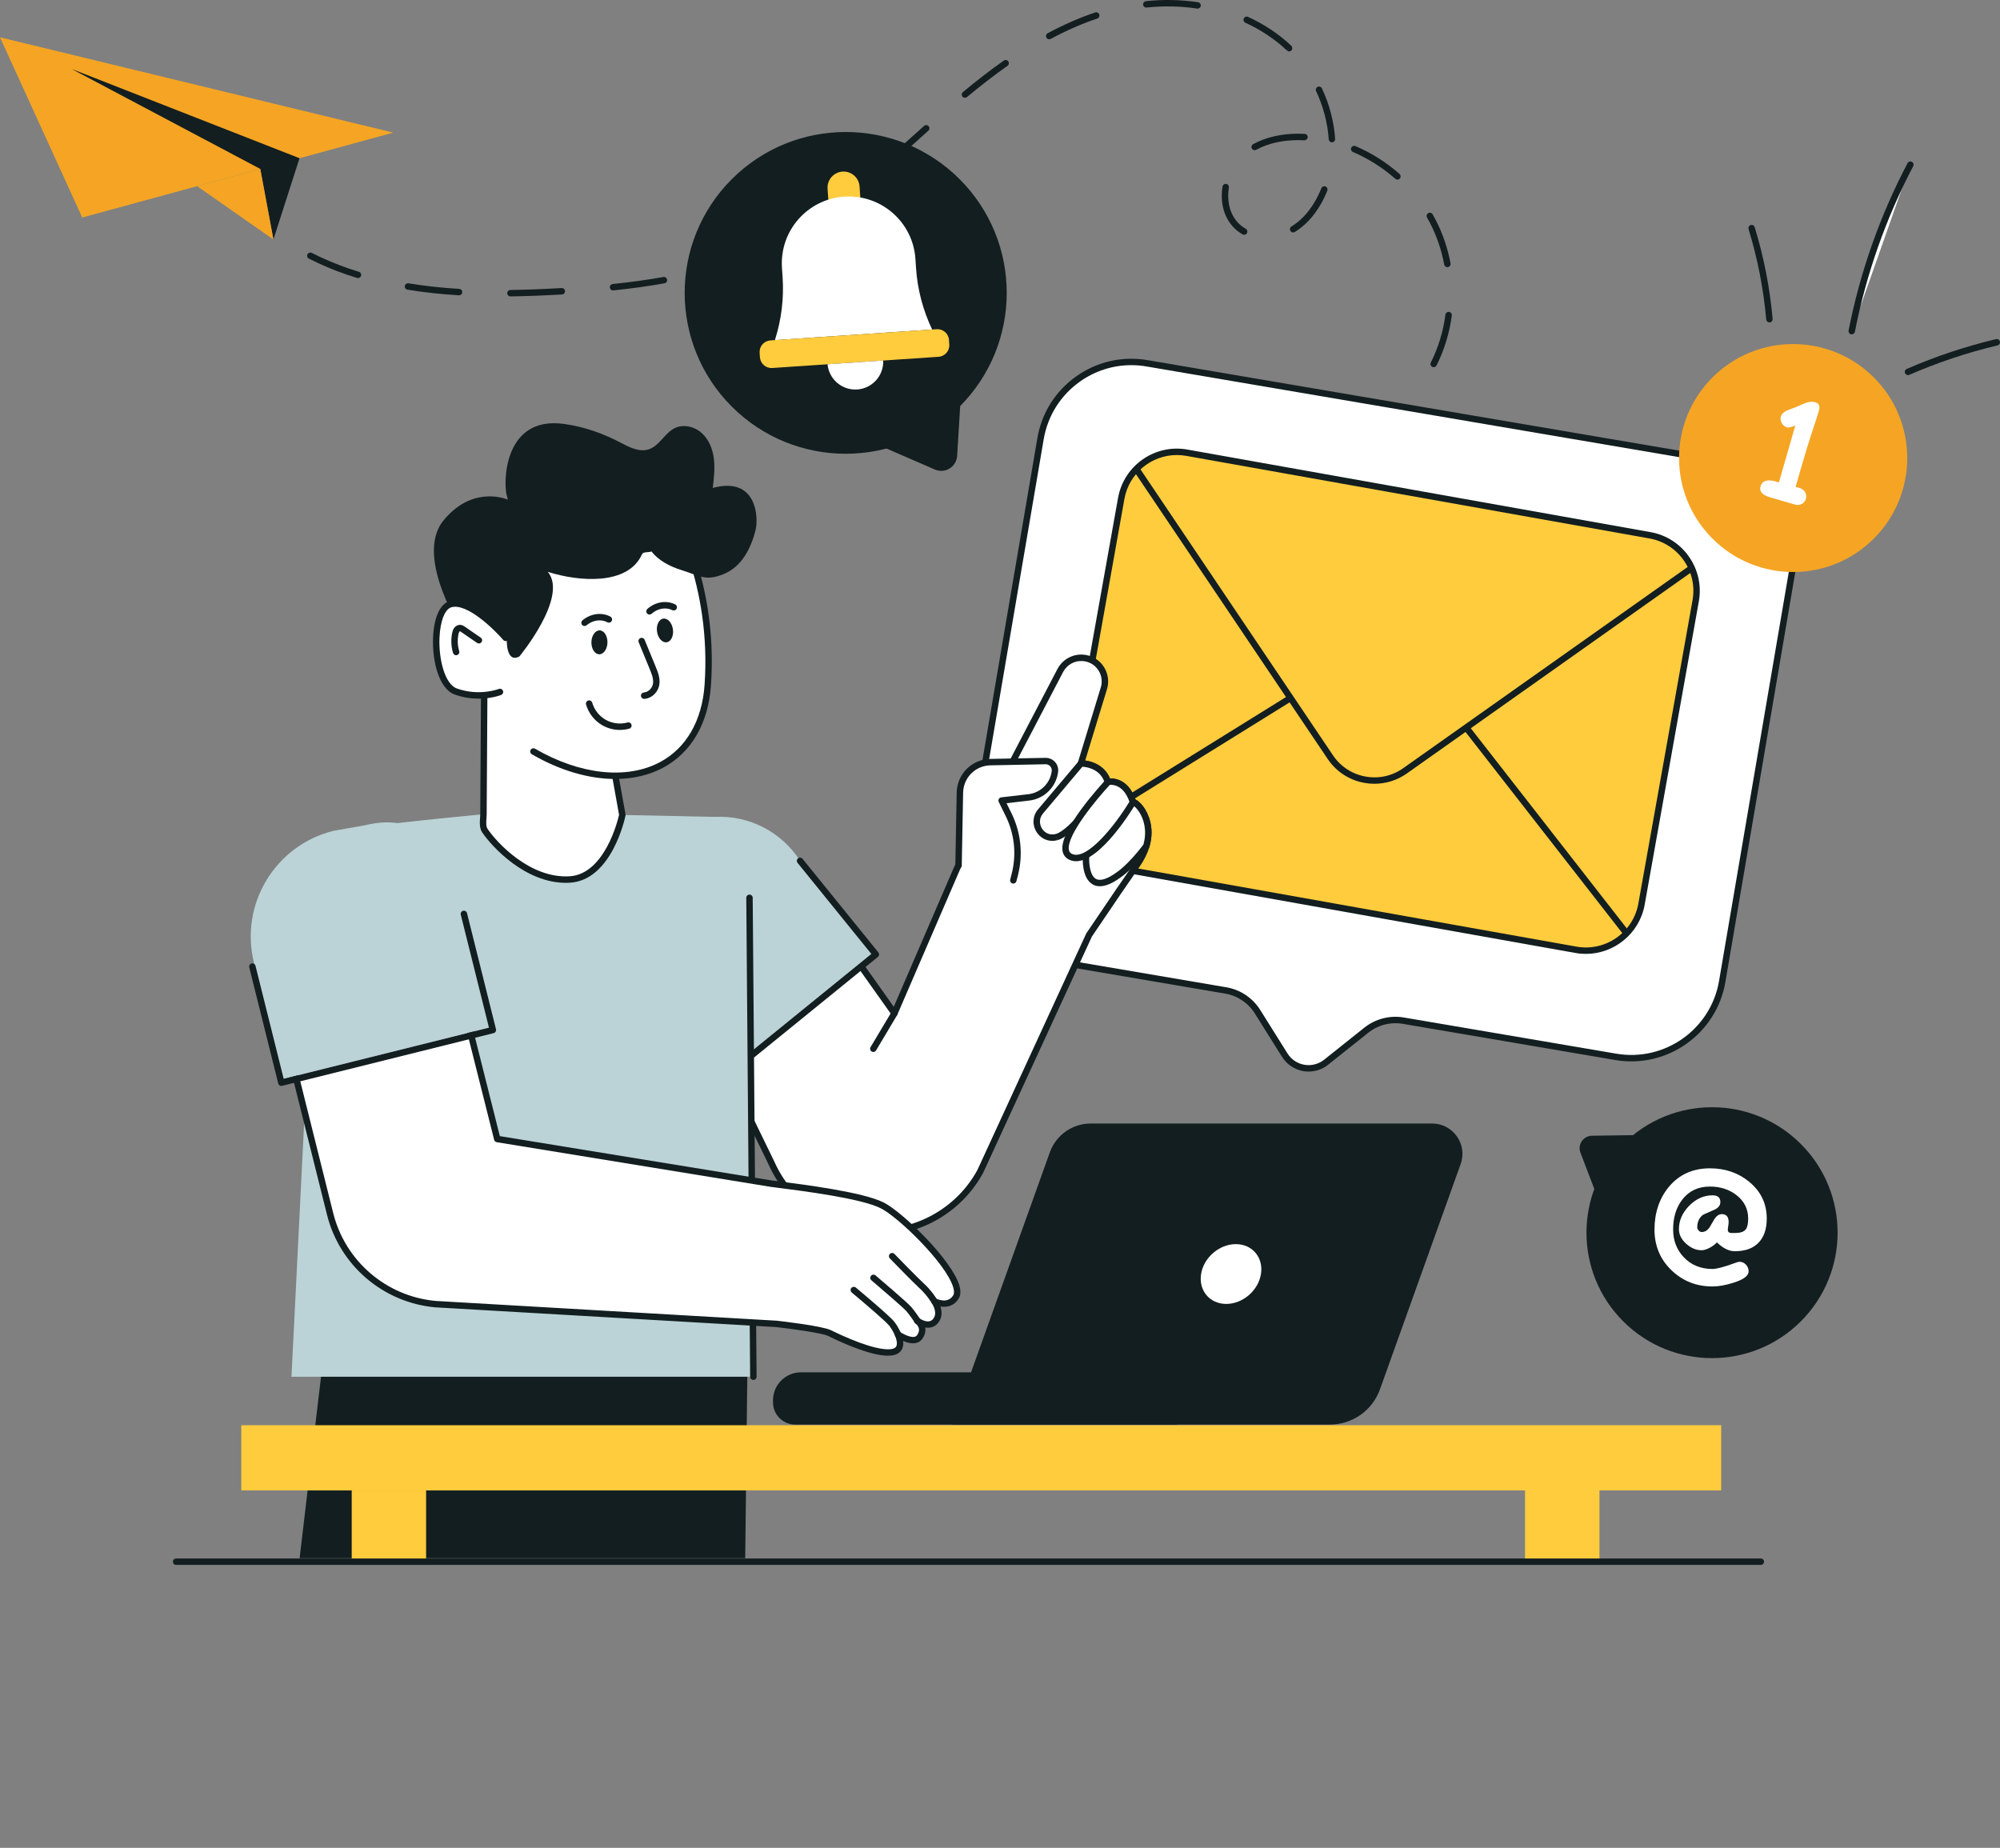 <svg width="539" height="498" viewBox="0 0 539 498" fill="none" xmlns="http://www.w3.org/2000/svg">
<rect x="0" y="0" width="539" height="498" fill="#808080" stroke="none"/>
<g clip-path="url(#clip0_88_4003)">
<path d="M386.375 98.957C386.247 98.957 386.113 98.926 385.988 98.866C385.56 98.65 385.388 98.132 385.604 97.704C387.612 93.709 388.939 89.371 389.549 84.803C389.609 84.329 390.044 83.999 390.522 84.06C390.997 84.124 391.327 84.558 391.263 85.032C390.627 89.788 389.242 94.312 387.15 98.479C386.999 98.781 386.692 98.957 386.375 98.957ZM137.563 79.879C137.088 79.879 136.704 79.499 136.697 79.025C136.69 78.547 137.074 78.156 137.553 78.149C141.74 78.096 146.254 77.924 151.355 77.624C151.83 77.601 152.241 77.961 152.271 78.439C152.298 78.917 151.934 79.324 151.456 79.354C146.328 79.654 141.787 79.826 137.576 79.879H137.566H137.563ZM123.717 79.583C123.701 79.583 123.68 79.583 123.663 79.583C118.812 79.29 114.153 78.779 109.811 78.062C109.34 77.984 109.019 77.54 109.097 77.069C109.174 76.598 109.626 76.278 110.091 76.356C114.372 77.062 118.971 77.567 123.765 77.857C124.243 77.887 124.607 78.294 124.576 78.772C124.549 79.23 124.169 79.583 123.714 79.583H123.717ZM165.21 78.271C164.772 78.271 164.395 77.941 164.351 77.493C164.301 77.019 164.648 76.594 165.123 76.544C170.071 76.032 174.535 75.413 178.776 74.649C179.251 74.565 179.696 74.878 179.78 75.346C179.864 75.817 179.551 76.265 179.083 76.349C174.801 77.12 170.294 77.746 165.301 78.26C165.271 78.26 165.241 78.264 165.21 78.264V78.271ZM96.474 74.939C96.39 74.939 96.306 74.925 96.218 74.901C95.292 74.615 94.369 74.316 93.446 74.003C89.949 72.808 86.516 71.357 83.242 69.698C82.814 69.483 82.646 68.961 82.861 68.537C83.077 68.113 83.596 67.938 84.023 68.156C87.227 69.779 90.586 71.196 94.008 72.367C94.911 72.677 95.817 72.969 96.727 73.249C97.185 73.39 97.441 73.872 97.3 74.329C97.185 74.7 96.841 74.942 96.471 74.942L96.474 74.939ZM192.406 73.215C192.032 73.215 191.689 72.973 191.577 72.596C191.443 72.138 191.702 71.657 192.16 71.522C196.701 70.179 201.023 68.574 205.012 66.743C205.443 66.544 205.959 66.733 206.161 67.167C206.36 67.601 206.171 68.113 205.736 68.315C201.674 70.179 197.271 71.815 192.652 73.182C192.571 73.205 192.487 73.219 192.406 73.219V73.215ZM390.061 72.004C389.653 72.004 389.289 71.714 389.212 71.297C388.478 67.366 387.204 63.62 385.425 60.16C385.159 59.641 384.883 59.13 384.593 58.625C384.358 58.211 384.499 57.682 384.917 57.443C385.331 57.204 385.86 57.349 386.099 57.766C386.399 58.295 386.692 58.827 386.968 59.368C388.825 62.977 390.152 66.884 390.917 70.98C391.004 71.452 390.694 71.903 390.226 71.99C390.172 72 390.118 72.004 390.064 72.004H390.061ZM335.295 63.273C335.15 63.273 335.002 63.236 334.867 63.158C334.419 62.899 333.985 62.61 333.58 62.293C330.801 60.133 329.268 56.743 329.268 52.758C329.268 51.937 329.336 51.102 329.471 50.278C329.548 49.806 329.986 49.487 330.464 49.561C330.936 49.638 331.256 50.082 331.178 50.554C331.061 51.287 331 52.031 331 52.758C331 56.201 332.294 59.103 334.645 60.93C334.985 61.196 335.349 61.442 335.73 61.657C336.144 61.896 336.289 62.425 336.05 62.839C335.891 63.118 335.598 63.273 335.298 63.273H335.295ZM348.501 62.637C348.208 62.637 347.924 62.489 347.763 62.223C347.514 61.815 347.642 61.284 348.049 61.035C352.109 58.547 354.49 54.498 355.77 51.536C355.885 51.274 355.993 51.011 356.097 50.745C356.272 50.301 356.778 50.086 357.222 50.261C357.667 50.436 357.883 50.941 357.707 51.385C357.596 51.668 357.478 51.947 357.36 52.226C355.976 55.417 353.399 59.789 348.955 62.512C348.814 62.6 348.659 62.64 348.504 62.64L348.501 62.637ZM71.919 62.438C71.734 62.438 71.549 62.381 71.394 62.26C67.584 59.331 64.168 56.084 61.244 52.607C60.937 52.24 60.984 51.695 61.348 51.388C61.712 51.082 62.261 51.126 62.568 51.493C65.414 54.872 68.736 58.032 72.448 60.886C72.829 61.179 72.9 61.721 72.607 62.098C72.435 62.32 72.179 62.435 71.919 62.435V62.438ZM217.487 61.701C217.2 61.701 216.924 61.563 216.759 61.304C216.499 60.903 216.614 60.368 217.018 60.109C220.603 57.797 224.251 55.165 228.172 52.058C228.546 51.762 229.092 51.826 229.388 52.2C229.685 52.573 229.624 53.118 229.247 53.414C225.282 56.558 221.59 59.224 217.955 61.563C217.81 61.657 217.648 61.701 217.487 61.701ZM376.609 48.403C376.404 48.403 376.202 48.332 376.037 48.188C372.617 45.175 368.774 42.742 364.613 40.961C364.175 40.773 363.97 40.264 364.159 39.827C364.347 39.389 364.853 39.184 365.297 39.373C369.626 41.227 373.625 43.755 377.182 46.892C377.539 47.208 377.576 47.753 377.26 48.114C377.088 48.309 376.849 48.406 376.609 48.406V48.403ZM239.299 44.68C239.06 44.68 238.821 44.583 238.649 44.388C238.332 44.031 238.366 43.482 238.727 43.166C241.165 41.015 243.584 38.837 246 36.663L249.035 33.934C249.389 33.614 249.938 33.644 250.258 34.001C250.578 34.358 250.547 34.903 250.194 35.223L247.162 37.949C244.743 40.127 242.318 42.311 239.875 44.462C239.71 44.606 239.508 44.677 239.303 44.677L239.299 44.68ZM54.395 41.338C54.072 41.338 53.762 41.156 53.614 40.843C52.684 38.891 51.879 36.879 51.218 34.852C51.07 34.398 51.319 33.91 51.774 33.762C52.229 33.614 52.718 33.863 52.866 34.317C53.502 36.269 54.284 38.218 55.18 40.1C55.386 40.53 55.204 41.045 54.773 41.251C54.655 41.308 54.527 41.335 54.402 41.335L54.395 41.338ZM338.142 40.473C337.835 40.473 337.539 40.312 337.38 40.026C337.151 39.608 337.303 39.08 337.724 38.851C341.083 37.007 345.277 36.034 349.848 36.034C350.434 36.034 351.02 36.051 351.603 36.081C352.082 36.105 352.449 36.512 352.422 36.99C352.395 37.468 351.937 37.831 351.512 37.807C350.96 37.777 350.404 37.764 349.848 37.764C345.57 37.764 341.662 38.662 338.556 40.365C338.425 40.436 338.283 40.473 338.142 40.473ZM358.954 38.359C358.502 38.359 358.122 38.01 358.091 37.552C357.805 33.173 356.629 28.676 354.689 24.553C354.487 24.122 354.672 23.607 355.103 23.402C355.538 23.197 356.05 23.385 356.255 23.816C358.287 28.134 359.52 32.846 359.816 37.441C359.847 37.919 359.486 38.329 359.008 38.359C358.987 38.359 358.971 38.359 358.95 38.359H358.954ZM260.057 26.351C259.808 26.351 259.562 26.243 259.39 26.038C259.084 25.671 259.134 25.125 259.502 24.819C263.389 21.591 266.994 18.811 270.521 16.327C270.915 16.051 271.454 16.145 271.727 16.536C272.003 16.926 271.909 17.465 271.518 17.741C268.028 20.201 264.457 22.951 260.607 26.152C260.445 26.287 260.249 26.351 260.054 26.351H260.057ZM347.406 13.857C347.207 13.857 347.012 13.786 346.853 13.635L347.446 13.005L346.799 13.584C343.596 10.562 339.84 8.054 335.629 6.126C335.194 5.927 335.002 5.412 335.204 4.978C335.403 4.544 335.915 4.352 336.353 4.551C340.739 6.557 344.65 9.168 347.985 12.319C348.332 12.645 348.376 13.221 348.049 13.567C347.871 13.756 347.642 13.854 347.409 13.854L347.406 13.857ZM282.77 10.582C282.46 10.582 282.163 10.417 282.005 10.128C281.779 9.707 281.937 9.182 282.355 8.956C286.657 6.647 290.966 4.763 295.16 3.356C295.615 3.204 296.103 3.447 296.255 3.901C296.406 4.352 296.164 4.843 295.709 4.995C291.606 6.371 287.388 8.216 283.174 10.481C283.042 10.552 282.901 10.585 282.766 10.585L282.77 10.582ZM322.743 2.319C322.699 2.319 322.659 2.319 322.615 2.309C318.172 1.643 313.536 1.548 309.022 2.03C308.547 2.083 308.119 1.737 308.069 1.262C308.018 0.788 308.362 0.36 308.84 0.31C313.496 -0.185 318.283 -0.087 322.875 0.599C323.346 0.67 323.673 1.111 323.602 1.582C323.538 2.009 323.168 2.319 322.746 2.319H322.743Z" fill="#131E20"/>
<path d="M483.2 152.738L464.136 264.518C461.825 278.035 448.99 287.129 435.461 284.82L378.189 275.066C374.649 274.464 371.021 275.399 368.211 277.634L357.391 286.261C353.853 289.085 348.639 288.199 346.24 284.362L338.896 272.646C336.99 269.604 333.873 267.52 330.333 266.918L281.678 258.635C268.149 256.326 259.047 243.502 261.358 229.985L280.421 118.205C282.732 104.689 295.567 95.594 309.096 97.903L462.876 124.089C476.405 126.398 485.508 139.221 483.197 152.738H483.2Z" fill="white"/>
<path d="M352.661 288.785C352.186 288.785 351.711 288.745 351.239 288.664C348.871 288.26 346.779 286.86 345.509 284.823L338.165 273.111C336.393 270.28 333.486 268.338 330.191 267.776L281.537 259.493C274.765 258.338 268.85 254.619 264.878 249.019C260.903 243.418 259.353 236.609 260.509 229.844L279.573 118.064C280.728 111.299 284.451 105.385 290.056 101.417C295.662 97.445 302.48 95.897 309.245 97.052L463.025 123.237C477.005 125.623 486.441 138.922 484.052 152.883L464.989 264.663C462.6 278.63 449.287 288.061 435.317 285.675L378.048 275.921C374.753 275.359 371.368 276.234 368.757 278.314L357.936 286.941C356.431 288.142 354.564 288.785 352.664 288.785H352.661ZM304.872 98.411C299.95 98.411 295.156 99.926 291.057 102.831C285.828 106.533 282.359 112.046 281.281 118.357L262.217 230.137C261.139 236.444 262.584 242.795 266.29 248.019C269.995 253.243 275.513 256.709 281.83 257.786L330.484 266.07C334.268 266.712 337.603 268.944 339.637 272.192L346.981 283.905C347.992 285.524 349.653 286.638 351.536 286.957C353.422 287.28 355.363 286.779 356.858 285.588L367.679 276.961C370.677 274.571 374.568 273.572 378.341 274.215L435.61 283.969C448.643 286.193 461.057 277.399 463.284 264.37L482.348 152.59C484.574 139.568 475.775 127.165 462.735 124.94L308.955 98.755C307.59 98.522 306.226 98.408 304.872 98.408V98.411Z" fill="#131E20"/>
<path d="M456.991 161.916L442.391 243.657C440.912 251.927 432.996 257.443 424.715 255.969L299.883 233.714C291.606 232.237 286.094 224.327 287.573 216.058L302.174 134.317C303.652 126.047 311.559 120.528 319.836 122.005L444.668 144.259C452.945 145.737 458.467 153.647 456.991 161.92V161.916Z" fill="#FFCC3D"/>
<path d="M427.4 257.073C426.464 257.073 425.517 256.992 424.564 256.82L299.731 234.566C295.5 233.812 291.818 231.453 289.359 227.929C286.903 224.405 285.966 220.134 286.721 215.906L301.318 134.166C302.878 125.435 311.252 119.595 319.984 121.154L444.816 143.408C449.048 144.162 452.733 146.521 455.192 150.045C457.651 153.573 458.591 157.84 457.837 162.071L443.24 243.812C441.849 251.593 435.044 257.073 427.397 257.073H427.4ZM317.158 122.631C310.336 122.631 304.266 127.525 303.026 134.468L288.426 216.209C287.752 219.982 288.587 223.792 290.78 226.939C292.973 230.086 296.261 232.19 300.034 232.863L424.867 255.117C432.665 256.507 440.144 251.297 441.539 243.505L456.139 161.765C456.813 157.992 455.974 154.182 453.777 151.035C451.581 147.888 448.293 145.784 444.517 145.111L319.684 122.857C318.835 122.705 317.99 122.631 317.158 122.631Z" fill="#131E20"/>
<path d="M289.332 224.401L375.508 170.916L437.85 250.88" fill="#FFCC3D"/>
<path d="M437.853 251.745C437.594 251.745 437.341 251.63 437.169 251.412L375.306 172.061L289.79 225.138C289.386 225.391 288.85 225.266 288.597 224.859C288.345 224.452 288.469 223.92 288.877 223.668L375.053 170.179C375.427 169.947 375.919 170.034 376.192 170.381L438.534 250.348C438.827 250.725 438.759 251.267 438.382 251.563C438.224 251.684 438.035 251.745 437.85 251.745H437.853Z" fill="#131E20"/>
<path d="M455.236 153.569L378.658 207.741C372.102 212.372 363.006 210.713 358.519 204.049L306.711 127.091" fill="#FFCC3D"/>
<path d="M370.431 211.231C369.508 211.231 368.578 211.147 367.652 210.976C363.599 210.232 360.099 207.943 357.802 204.527L305.994 127.569C305.728 127.172 305.832 126.637 306.229 126.367C306.627 126.101 307.166 126.206 307.432 126.603L359.24 203.561C361.278 206.587 364.377 208.616 367.969 209.272C371.56 209.932 375.181 209.134 378.162 207.027L454.741 152.856C455.132 152.58 455.671 152.674 455.947 153.061C456.223 153.451 456.132 153.99 455.741 154.266L379.163 208.438C376.569 210.269 373.544 211.225 370.438 211.225L370.431 211.231Z" fill="#131E20"/>
<path d="M308.921 228.037C308.449 229.629 307.641 231.312 306.395 233.099C303.289 237.505 297.066 246.706 293.489 252.011V252.021L264.15 315.765C258.275 326.525 246.663 332.88 234.418 332.025C228.624 331.621 223.186 329.625 218.605 326.421C214.023 323.217 210.294 318.787 207.939 313.493L182.512 261.206L227.69 254.239L241.058 273.084L257.965 233.917L257.989 233.883L258.36 233.146L285.751 180.707C286.974 178.365 289.409 177.12 291.869 177.295C292.896 177.365 293.9 177.688 294.846 178.274C297.248 179.819 298.357 182.771 297.501 185.517L291.313 205.769C291.313 205.769 296.959 205.607 298.549 210.716C298.549 210.716 298.582 210.706 298.677 210.693C299.452 210.578 303.454 210.265 305.337 216.172C306.63 216.263 310.993 221.096 308.928 228.04L308.921 228.037Z" fill="white"/>
<path d="M236.587 332.967C235.846 332.967 235.102 332.94 234.357 332.89C228.533 332.483 222.914 330.493 218.106 327.131C213.309 323.775 209.519 319.181 207.144 313.846L181.731 261.586C181.613 261.341 181.616 261.051 181.744 260.806C181.872 260.563 182.108 260.395 182.377 260.351L227.556 253.384C227.876 253.334 228.203 253.472 228.395 253.737L240.869 271.324L257.167 233.57C257.191 233.519 257.218 233.469 257.248 233.422L257.581 232.752L284.979 180.3C286.317 177.742 289.046 176.214 291.926 176.423C293.108 176.504 294.243 176.877 295.298 177.53C298.043 179.297 299.283 182.68 298.323 185.763L292.461 204.954C294.658 205.234 297.774 206.459 299.135 209.774C300.631 209.724 304.175 210.232 306.017 215.465C306.843 215.839 307.695 216.758 308.288 217.616C309.265 219.026 311.36 222.884 309.757 228.272C309.234 230.022 308.345 231.81 307.109 233.583C304.815 236.838 300.496 243.169 294.267 252.401L264.942 316.118C259.256 326.535 248.307 332.957 236.594 332.957L236.587 332.967ZM183.802 261.886L208.718 313.119C210.975 318.195 214.562 322.54 219.1 325.717C223.648 328.898 228.964 330.783 234.475 331.167C246.34 331.991 257.693 325.788 263.389 315.354L292.674 251.725C292.697 251.654 292.731 251.59 292.768 251.53C299.03 242.24 303.376 235.872 305.684 232.601C306.812 230.985 307.621 229.363 308.089 227.791C309.302 223.718 308.086 220.686 307.25 219.239C306.381 217.727 305.458 217.081 305.236 217.027C304.882 217 304.609 216.768 304.501 216.431C302.884 211.353 299.728 211.413 298.795 211.548C298.566 211.655 298.363 211.632 298.134 211.534C297.905 211.433 297.787 211.211 297.713 210.972C296.339 206.573 291.522 206.634 291.326 206.63C291.057 206.654 290.784 206.509 290.615 206.287C290.447 206.065 290.393 205.779 290.477 205.513L296.662 185.261C297.393 182.912 296.45 180.337 294.368 178.998C293.566 178.499 292.697 178.213 291.801 178.153C289.595 177.991 287.53 179.156 286.509 181.105L258.757 234.267C258.747 234.287 258.737 234.307 258.723 234.327L241.846 273.424C241.721 273.71 241.452 273.908 241.142 273.942C240.832 273.969 240.525 273.838 240.343 273.582L227.286 255.175L183.796 261.879L183.802 261.886Z" fill="#131E20"/>
<path d="M292.687 230.719C292.687 230.719 291.815 242.856 301.51 235.751C301.51 235.751 304.535 233.836 308.921 228.04C310.983 221.093 306.624 216.26 305.327 216.169L292.684 230.719H292.687Z" fill="white"/>
<path d="M296.406 238.844C295.719 238.844 295.089 238.689 294.53 238.379C291.481 236.697 291.781 231.271 291.825 230.658C291.838 230.473 291.912 230.295 292.034 230.154L304.676 215.603C304.855 215.398 305.114 215.284 305.391 215.307C306.384 215.378 307.533 216.549 308.278 217.62C309.255 219.03 311.357 222.89 309.753 228.286C309.723 228.383 309.676 228.477 309.615 228.562C305.185 234.418 302.103 236.4 301.975 236.481C299.836 238.05 297.963 238.844 296.406 238.844ZM293.536 231.062C293.479 232.6 293.704 235.949 295.365 236.865C296.544 237.518 298.491 236.888 300.998 235.051C301.072 235 303.972 233.112 308.136 227.643C309.275 223.634 308.072 220.655 307.247 219.225C306.62 218.138 305.963 217.498 305.566 217.209L293.533 231.059L293.536 231.062Z" fill="#131E20"/>
<path d="M284.72 225.6C284.771 225.583 284.821 225.576 284.861 225.559C289.706 224.149 298.552 210.716 298.552 210.716C296.952 205.607 291.313 205.759 291.313 205.759L280.421 218.68C277.75 221.84 280.711 226.663 284.723 225.596L284.72 225.6Z" fill="white"/>
<path d="M283.602 226.613C281.904 226.613 280.324 225.754 279.357 224.233C278.117 222.278 278.272 219.881 279.754 218.128L290.646 205.207C290.804 205.018 291.036 204.904 291.286 204.9C293.425 204.836 297.956 205.93 299.374 210.464C299.452 210.713 299.414 210.982 299.273 211.198C298.35 212.601 290.107 224.937 285.101 226.394C285.087 226.397 284.996 226.424 284.983 226.428L284.72 225.603L284.942 226.438C284.494 226.556 284.046 226.616 283.605 226.616L283.602 226.613ZM291.703 206.637L281.082 219.242C279.886 220.659 280.196 222.318 280.822 223.308C281.459 224.314 282.756 225.226 284.498 224.765C284.528 224.755 284.568 224.745 284.579 224.741C288.224 223.681 294.985 214.493 297.592 210.595C296.298 207.192 292.856 206.701 291.703 206.634V206.637Z" fill="#131E20"/>
<path d="M288.55 230.918C294.776 233.802 305.33 216.165 305.33 216.165C303.454 210.259 299.435 210.575 298.677 210.696C298.677 210.696 282.379 228.053 288.55 230.914V230.918Z" fill="white"/>
<path d="M290.006 232.099C289.379 232.099 288.769 231.974 288.186 231.702C287.199 231.244 286.569 230.446 286.364 229.393C285.293 223.88 296.736 211.501 298.047 210.107C298.178 209.969 298.35 209.875 298.539 209.845C299.091 209.757 304.009 209.155 306.155 215.903C306.229 216.139 306.199 216.398 306.074 216.61C305.05 218.32 296.598 232.096 290.009 232.096L290.006 232.099ZM288.914 230.133C292.862 231.961 300.398 222.611 304.38 216.061C302.851 211.692 300.098 211.447 299.094 211.521C295.571 215.314 287.314 225.206 288.065 229.063C288.163 229.575 288.426 229.905 288.914 230.133Z" fill="#131E20"/>
<path d="M258.326 233.115L258.693 213.604C258.777 209.104 262.405 205.476 266.909 205.388L281.769 205.099C283.292 205.069 284.488 206.395 284.299 207.903C283.844 211.578 280.934 214.466 277.252 214.89L269.938 215.738L271.818 219.558C274.287 224.577 274.873 230.312 273.475 235.727L273.081 237.249" fill="white"/>
<path d="M273.088 238.12C273.017 238.12 272.943 238.11 272.869 238.093C272.404 237.976 272.128 237.501 272.246 237.04L272.64 235.519C273.987 230.308 273.421 224.779 271.043 219.945L269.163 216.125C269.038 215.873 269.045 215.577 269.18 215.331C269.315 215.085 269.561 214.917 269.84 214.887L277.154 214.038C280.448 213.658 283.036 211.093 283.443 207.802C283.5 207.33 283.352 206.859 283.036 206.506C282.716 206.152 282.227 205.944 281.789 205.967L266.93 206.257C262.874 206.334 259.636 209.572 259.562 213.624L259.195 233.136C259.185 233.614 258.808 233.964 258.312 233.984C257.834 233.974 257.453 233.58 257.463 233.102L257.831 213.591C257.925 208.606 261.907 204.624 266.896 204.527L281.755 204.237C282.746 204.234 283.669 204.624 284.322 205.348C284.976 206.072 285.283 207.044 285.161 208.014C284.656 212.096 281.446 215.28 277.356 215.755L271.262 216.462L272.599 219.185C275.159 224.385 275.769 230.339 274.321 235.953L273.927 237.474C273.825 237.865 273.475 238.124 273.088 238.124V238.12Z" fill="#131E20"/>
<path d="M235.354 283.507C235.203 283.507 235.051 283.467 234.913 283.386C234.502 283.141 234.367 282.612 234.613 282.201L240.31 272.653C240.556 272.242 241.088 272.108 241.496 272.353C241.907 272.599 242.041 273.127 241.795 273.538L236.099 283.087C235.937 283.359 235.651 283.507 235.354 283.507Z" fill="#131E20"/>
<path d="M80.749 419.938L88.827 351.412L201.522 359.988L200.835 419.938H80.749Z" fill="#131E20"/>
<path d="M463.86 384.096H65.024V401.672H463.86V384.096Z" fill="#FFCC3D"/>
<path d="M114.837 401.669H94.787V420.877H114.837V401.669Z" fill="#FFCC3D"/>
<path d="M431.052 401.669H411.001V420.877H431.052V401.669Z" fill="#FFCC3D"/>
<path d="M474.542 421.746H47.466C46.987 421.746 46.6 421.359 46.6 420.881C46.6 420.403 46.987 420.016 47.466 420.016H474.542C475.021 420.016 475.408 420.403 475.408 420.881C475.408 421.359 475.021 421.746 474.542 421.746Z" fill="#131E20"/>
<path d="M317.185 369.839V383.925H214.313C211.005 383.925 208.327 381.249 208.327 377.944V377.371C208.327 373.215 211.702 369.842 215.853 369.842H317.185V369.839Z" fill="#131E20"/>
<path d="M385.944 302.783H293.971C289.019 302.783 284.599 305.893 282.931 310.551L256.655 383.921H358.411C364.462 383.921 369.858 380.125 371.896 374.433L393.645 313.712C395.552 308.391 391.604 302.787 385.944 302.787V302.783Z" fill="#131E20"/>
<path d="M339.826 343.351C339.115 347.8 334.928 351.408 330.474 351.408C326.021 351.408 322.982 347.8 323.693 343.351C324.404 338.901 328.598 335.293 333.055 335.293C337.512 335.293 340.54 338.901 339.826 343.351Z" fill="white"/>
<path d="M163.344 219.541L192.672 220.147C201.899 219.683 210.661 224.206 215.62 231.995L236.048 257.214L194.333 291.101L163.347 219.541H163.344Z" fill="#BBD3D6"/>
<path d="M194.33 291.966C194.252 291.966 194.178 291.956 194.101 291.935C193.831 291.861 193.612 291.663 193.518 291.404L177.712 248.887C177.543 248.44 177.772 247.942 178.224 247.777C178.672 247.612 179.17 247.837 179.335 248.285L194.721 289.67L234.829 257.09L214.946 232.543C214.647 232.173 214.704 231.628 215.074 231.328C215.445 231.029 215.991 231.086 216.291 231.456L236.719 256.676C237.019 257.046 236.961 257.591 236.591 257.891L194.875 291.777C194.72 291.905 194.525 291.972 194.33 291.972V291.966Z" fill="#131E20"/>
<path d="M149.815 218.313C137.789 218.094 101.066 222.53 101.066 222.53C92.267 223.92 85.62 231.244 85.091 240.13L78.552 371.03H203.031L201.984 241.957C202.149 232.765 195.691 224.782 186.662 223.011C186.662 223.011 160.066 218.498 149.812 218.309L149.815 218.313Z" fill="#BBD3D6"/>
<path d="M203.031 371.895C202.556 371.895 202.169 371.512 202.165 371.037L201.121 241.964C201.118 241.486 201.502 241.096 201.98 241.092H201.987C202.462 241.092 202.849 241.476 202.853 241.951L203.9 371.024C203.904 371.502 203.52 371.892 203.041 371.895H203.035H203.031Z" fill="#131E20"/>
<path d="M167.723 219.632L161.643 185.739L130.526 181.562L130.293 219.541C130.249 220.911 129.909 222.712 130.674 223.85C133.746 228.417 142.912 237.679 153.575 237.02C164.26 236.357 167.723 219.629 167.723 219.629V219.632Z" fill="white"/>
<path d="M152.49 237.922C141.538 237.922 132.564 228.212 129.956 224.334C129.178 223.176 129.286 221.672 129.38 220.346C129.4 220.06 129.421 219.78 129.427 219.515L129.66 181.559C129.66 181.31 129.771 181.074 129.956 180.913C130.145 180.748 130.394 180.674 130.64 180.707L161.757 184.884C162.131 184.935 162.428 185.218 162.495 185.588L168.576 219.481C168.596 219.589 168.592 219.7 168.572 219.807C168.427 220.518 164.846 237.191 153.628 237.885C153.248 237.908 152.867 237.922 152.49 237.922ZM131.385 182.552L131.159 219.548C131.149 219.854 131.129 220.157 131.105 220.467C131.031 221.517 130.943 222.705 131.391 223.368C133.935 227.148 142.892 236.815 153.517 236.158C162.886 235.579 166.453 221.282 166.837 219.612L160.898 186.51L131.381 182.548L131.385 182.552Z" fill="#131E20"/>
<path d="M130.195 186.644C117.62 167.177 129.471 146.151 129.471 146.151L179.386 134.883C180.127 135.741 192.78 155.427 190.745 184.638C189.071 208.704 166.45 215.684 143.758 202.524" fill="white"/>
<path d="M165.806 209.932C158.729 209.932 150.923 207.68 143.323 203.271C142.912 203.032 142.771 202.504 143.01 202.09C143.249 201.676 143.782 201.538 144.193 201.777C156.3 208.798 168.869 210.158 177.816 205.419C184.924 201.652 189.209 194.251 189.883 184.578C191.766 157.521 180.872 138.824 178.999 135.859L130.051 146.908C128.649 149.641 119.634 168.698 130.923 186.177C131.182 186.577 131.068 187.112 130.664 187.371C130.263 187.631 129.727 187.513 129.468 187.112C116.757 167.433 128.592 145.942 128.713 145.727C128.831 145.515 129.037 145.36 129.276 145.306L179.191 134.038C179.504 133.967 179.831 134.075 180.036 134.317C180.178 134.479 193.73 154.141 191.604 184.696C190.89 194.985 186.278 202.888 178.625 206.943C174.852 208.943 170.486 209.929 165.803 209.929L165.806 209.932Z" fill="#131E20"/>
<path d="M177.068 170.203C177.314 171.963 178.476 173.259 179.659 173.094C180.841 172.929 181.599 171.364 181.353 169.604C181.107 167.843 179.945 166.547 178.763 166.712C177.58 166.877 176.822 168.442 177.068 170.203Z" fill="#131E20"/>
<path d="M181.572 163.66C179.511 162.647 176.937 163.081 175.037 164.76L181.572 163.66Z" fill="white"/>
<path d="M175.037 165.622C174.798 165.622 174.558 165.524 174.39 165.329C174.073 164.972 174.107 164.424 174.464 164.107C176.63 162.189 179.571 161.708 181.953 162.879C182.381 163.091 182.559 163.609 182.347 164.037C182.138 164.464 181.619 164.646 181.188 164.431C179.436 163.572 177.25 163.953 175.61 165.403C175.444 165.548 175.239 165.622 175.037 165.622Z" fill="#131E20"/>
<path d="M125.024 170.805L136.576 172.33C136.576 172.33 136.323 178.876 139.982 176.907C139.982 176.907 153.258 160.866 147.635 154.115C156.121 156.814 169.236 157.787 172.999 149.413C173.369 148.591 174.754 148.962 175.586 148.615C177.452 151.072 180.575 152.674 183.607 153.62C188.63 155.192 190.115 156.703 194.993 154.727C199.858 152.761 202.411 147.821 203.651 142.721C204.399 139.642 204.089 128.262 192.089 131.5C192.396 128.902 192.709 126.276 192.396 123.678C192.083 121.08 191.079 118.478 189.138 116.721C187.198 114.961 184.217 114.234 181.869 115.368C179.13 116.701 177.759 120.12 174.875 121.083C172.443 121.898 169.839 120.662 167.572 119.457C162.7 116.859 157.509 115.011 152.038 114.251C135.131 111.901 135.66 131.332 136.65 133.792C136.657 133.802 136.657 133.812 136.663 133.826C136.714 134.102 136.785 134.378 136.866 134.65C135.474 134.092 126.934 131.204 119.51 140.275C111.405 150.2 125.021 170.812 125.021 170.812L125.024 170.805Z" fill="#131E20"/>
<path d="M159.382 173.071C159.352 174.848 160.292 176.308 161.488 176.329C162.68 176.349 163.677 174.925 163.708 173.148C163.738 171.371 162.798 169.91 161.602 169.89C160.41 169.87 159.413 171.293 159.382 173.071Z" fill="#131E20"/>
<path d="M164.095 166.941C162.067 165.868 159.48 166.221 157.529 167.843L164.095 166.941Z" fill="white"/>
<path d="M157.533 168.705C157.284 168.705 157.038 168.601 156.869 168.392C156.563 168.025 156.613 167.48 156.98 167.174C159.207 165.326 162.158 164.932 164.503 166.174C164.924 166.396 165.086 166.921 164.86 167.342C164.638 167.763 164.115 167.928 163.691 167.702C161.966 166.79 159.77 167.106 158.085 168.503C157.924 168.638 157.728 168.702 157.533 168.702V168.705Z" fill="#131E20"/>
<path d="M136.29 171.909C136.29 171.909 127.15 161.27 121.46 162.805C115.77 164.34 116.367 184.012 122.808 186.341C129.249 188.674 134.743 186.473 134.743 186.473" fill="white"/>
<path d="M128.983 188.287C127.083 188.287 124.859 188.008 122.511 187.16C118.344 185.652 116.441 178.284 116.714 171.788C116.943 166.342 118.634 162.674 121.235 161.974C127.366 160.318 136.559 170.896 136.946 171.347C137.256 171.711 137.216 172.256 136.852 172.566C136.492 172.879 135.943 172.835 135.633 172.475C133.19 169.631 125.91 162.499 121.686 163.643C119.907 164.124 118.634 167.349 118.445 171.862C118.199 177.665 119.877 184.366 123.104 185.534C129.138 187.718 134.373 185.695 134.423 185.675C134.868 185.497 135.37 185.716 135.548 186.16C135.727 186.604 135.511 187.106 135.067 187.284C134.915 187.345 132.49 188.29 128.986 188.29L128.983 188.287Z" fill="#131E20"/>
<path d="M172.928 172.757C173.905 175.134 174.882 177.513 175.859 179.889C176.448 181.323 177.045 182.814 176.846 184.309C176.647 185.803 175.404 187.297 173.598 187.486" fill="white"/>
<path d="M173.598 188.351C173.16 188.351 172.783 188.021 172.739 187.577C172.689 187.102 173.036 186.678 173.511 186.628C174.932 186.48 175.849 185.265 175.99 184.198C176.165 182.905 175.579 181.478 175.06 180.223L172.13 173.091C171.948 172.65 172.16 172.141 172.601 171.963C173.046 171.781 173.548 171.993 173.73 172.434L176.661 179.566C177.26 181.024 177.941 182.676 177.705 184.43C177.469 186.197 176.014 188.109 173.689 188.351C173.659 188.351 173.629 188.354 173.598 188.354V188.351Z" fill="#131E20"/>
<path d="M167.07 196.718C165.453 196.718 163.836 196.308 162.414 195.513C160.251 194.298 158.618 192.235 157.94 189.852C157.809 189.391 158.079 188.913 158.537 188.782C158.998 188.651 159.473 188.916 159.608 189.378C160.164 191.326 161.495 193.013 163.263 194.002C165.032 194.992 167.164 195.251 169.121 194.709C169.583 194.581 170.061 194.85 170.186 195.311C170.314 195.772 170.044 196.247 169.583 196.375C168.761 196.604 167.915 196.715 167.07 196.715V196.718Z" fill="#131E20"/>
<path d="M122.929 176.588C122.558 176.588 122.215 176.345 122.1 175.972C121.571 174.228 121.491 172.364 121.858 170.58C121.942 170.169 122.07 169.695 122.363 169.271C122.75 168.712 123.397 168.382 123.994 168.395C124.57 168.416 125.011 168.719 125.304 168.917L129.552 171.839C129.946 172.108 130.047 172.646 129.774 173.04C129.505 173.434 128.966 173.532 128.572 173.262L124.324 170.341C124.229 170.277 124.014 170.129 123.936 170.122C123.923 170.125 123.852 170.162 123.788 170.253C123.67 170.425 123.606 170.681 123.552 170.93C123.242 172.434 123.31 174.003 123.754 175.47C123.892 175.928 123.633 176.409 123.175 176.547C123.091 176.571 123.007 176.584 122.926 176.584L122.929 176.588Z" fill="#131E20"/>
<path d="M257.629 349.523C255.735 352.613 252.03 350.816 251.824 350.711C251.915 350.863 254.007 353.895 252.057 356.097C250.396 357.978 247.751 356.329 247.175 355.925C247.66 356.305 249.564 358.002 247.822 360.378C246.242 362.498 242.19 359.755 242.004 359.641C242.119 359.907 243.931 363.838 240.445 364.417C236.335 365.114 228.165 361.526 223.537 359.26C221.286 358.157 209.277 356.793 209.277 356.793L117.32 351.465C103.667 350.21 92.297 340.463 88.972 327.168L74.648 269.853L122.828 262.495L134.012 306.963L207.791 318.993C215.812 320.019 232.019 322.015 237.699 324.829C243.426 327.653 260.553 344.734 257.632 349.53L257.629 349.523Z" fill="white"/>
<path d="M239.303 365.363C234.997 365.363 228.277 362.539 223.153 360.028C221.6 359.267 213.943 358.187 209.176 357.645L117.266 352.324C103.235 351.035 91.536 341.008 88.126 327.37L73.803 270.055C73.745 269.819 73.786 269.57 73.921 269.365C74.055 269.163 74.267 269.025 74.51 268.988L122.69 261.63C123.128 261.563 123.552 261.842 123.66 262.273L134.706 306.189L207.926 318.124L208.741 318.229C217.032 319.285 232.461 321.258 238.08 324.038C243.065 326.498 256.513 339.45 258.552 346.461C258.969 347.898 258.909 349.076 258.366 349.964C257.106 352.021 255.122 352.371 253.451 352.112C253.886 353.438 254.017 355.171 252.7 356.659C251.764 357.719 250.534 357.961 249.331 357.759C249.513 358.698 249.328 359.765 248.513 360.876C247.509 362.222 245.659 362.377 243.392 361.378C243.487 362.135 243.436 362.953 243.049 363.67C242.729 364.259 242.041 365.013 240.579 365.255C240.185 365.322 239.754 365.352 239.299 365.352L239.303 365.363ZM75.713 270.556L89.808 326.953C93.038 339.874 104.125 349.379 117.394 350.6L209.321 355.925C210.614 356.07 221.593 357.342 223.911 358.48C231.484 362.189 237.456 364.036 240.296 363.562C241.233 363.407 241.455 362.993 241.529 362.858C241.913 362.152 241.62 360.923 241.219 360.011C241.068 359.664 241.152 359.247 241.442 358.998C241.728 358.749 242.139 358.705 242.462 358.907C243.84 359.799 246.31 360.96 247.128 359.863C248.233 358.358 247.472 357.261 246.64 356.608C246.272 356.319 246.202 355.787 246.481 355.413C246.761 355.036 247.29 354.952 247.674 355.222C248.085 355.511 250.207 356.888 251.413 355.531C252.754 354.017 251.528 351.846 251.12 351.216C250.908 350.89 250.931 350.446 251.194 350.156C251.457 349.867 251.868 349.772 252.218 349.947C252.542 350.109 255.439 351.469 256.898 349.082C257.241 348.514 257.09 347.615 256.898 346.962C255.004 340.449 241.971 327.902 237.318 325.606C231.962 322.951 216.718 321.005 208.529 319.962L207.683 319.854L133.874 307.822C133.534 307.764 133.258 307.512 133.173 307.179L122.181 263.475L75.719 270.57L75.713 270.556Z" fill="#131E20"/>
<path d="M241.994 359.631C241.994 359.631 241.523 358.301 240.35 356.766C239.181 355.232 230.096 347.665 230.096 347.665" fill="white"/>
<path d="M241.994 360.496C241.64 360.496 241.307 360.277 241.179 359.923C241.176 359.913 240.724 358.688 239.663 357.291C238.848 356.221 233.165 351.347 229.543 348.332C229.176 348.025 229.126 347.48 229.432 347.113C229.739 346.746 230.284 346.696 230.652 347.002C231.588 347.783 239.845 354.676 241.041 356.245C242.277 357.87 242.789 359.284 242.809 359.344C242.971 359.796 242.735 360.287 242.287 360.448C242.193 360.482 242.092 360.499 241.994 360.499V360.496Z" fill="#131E20"/>
<path d="M247.307 356.036C247.307 356.036 245.952 353.996 244.932 352.802C243.911 351.607 235.402 344.384 235.402 344.384" fill="white"/>
<path d="M247.31 356.901C247.03 356.901 246.754 356.766 246.589 356.514C246.576 356.494 245.252 354.505 244.278 353.364C243.561 352.525 238.245 347.928 234.846 345.043C234.482 344.734 234.438 344.189 234.748 343.825C235.058 343.462 235.607 343.418 235.967 343.727C236.843 344.471 244.558 351.031 245.595 352.243C246.64 353.465 247.977 355.474 248.031 355.561C248.294 355.959 248.186 356.497 247.788 356.76C247.644 356.857 247.475 356.904 247.31 356.904V356.901Z" fill="#131E20"/>
<path d="M251.824 350.715C251.824 350.715 250.537 348.46 248.213 346.363C246.683 344.983 240.428 338.531 240.428 338.531" fill="white"/>
<path d="M251.828 351.58C251.528 351.58 251.235 351.425 251.073 351.146C251.06 351.125 249.816 348.978 247.633 347.006C246.101 345.622 240.064 339.399 239.808 339.137C239.474 338.793 239.484 338.245 239.825 337.915C240.168 337.582 240.717 337.592 241.048 337.935C241.112 337.999 247.3 344.377 248.792 345.727C251.191 347.891 252.518 350.193 252.572 350.291C252.808 350.705 252.663 351.233 252.249 351.469C252.114 351.546 251.966 351.583 251.821 351.583L251.828 351.58Z" fill="#131E20"/>
<path d="M133.268 276.588L76.265 290.788L68.453 259.489C64.528 243.761 74.106 227.835 89.848 223.914L98.297 222.422C114.039 218.501 121.531 229.561 125.456 245.289L133.268 276.588Z" fill="#BBD3D6"/>
<path d="M75.827 292.659C75.672 292.659 75.517 292.615 75.382 292.534C75.187 292.417 75.046 292.225 74.988 292.003L67.176 260.705C67.062 260.24 67.345 259.772 67.806 259.654C68.275 259.54 68.739 259.819 68.854 260.284L76.454 290.744L131.779 276.961L124.179 246.501C124.064 246.037 124.347 245.569 124.809 245.451C125.277 245.336 125.742 245.616 125.86 246.08L133.669 277.378C133.783 277.843 133.5 278.311 133.039 278.429L76.036 292.629C75.969 292.645 75.898 292.656 75.827 292.656V292.659Z" fill="#131E20"/>
<path d="M504.993 145.161C517 133.164 517 113.714 504.993 101.717C492.985 89.721 473.518 89.721 461.511 101.717C449.503 113.714 449.503 133.164 461.511 145.161C473.518 157.157 492.985 157.157 504.993 145.161Z" fill="#F5A523"/>
<path d="M483.739 135.98L477.055 134.038C474.933 133.425 474.071 132.436 474.465 131.069C474.909 129.528 476.314 129.097 478.682 129.78C478.908 129.844 479.154 129.922 479.42 130.009L483.833 114.705C482.658 115.116 481.923 115.277 481.63 115.193C481 115.011 480.522 114.624 480.188 114.032C479.855 113.439 479.777 112.837 479.952 112.228C480.134 111.595 480.697 111.053 481.644 110.602L483.955 109.734L486.498 108.633C487.519 108.253 488.425 108.179 489.21 108.404C490.22 108.694 490.547 109.461 490.187 110.703C489.793 112.073 489.179 113.981 488.351 116.435C487.522 118.889 486.444 122.419 485.113 127.034L483.911 131.211L485.022 131.53C485.673 131.719 486.158 132.089 486.481 132.641C486.801 133.193 486.868 133.789 486.69 134.422C486.508 135.054 486.131 135.519 485.565 135.818C484.999 136.118 484.389 136.172 483.739 135.983V135.98Z" fill="white"/>
<path d="M258.603 109.59C275.55 92.658 275.55 65.205 258.603 48.273C241.656 31.341 214.179 31.341 197.232 48.273C180.284 65.205 180.284 92.658 197.232 109.59C214.179 126.522 241.656 126.522 258.603 109.59Z" fill="#131E20"/>
<path d="M259.07 104.443L257.952 122.853C257.77 125.835 254.678 127.73 251.939 126.539L235.007 119.188L259.07 104.443Z" fill="#131E20"/>
<path d="M485.321 356.112C498.536 342.909 498.536 321.502 485.321 308.299C472.106 295.096 450.68 295.096 437.465 308.299C424.25 321.502 424.25 342.909 437.465 356.112C450.68 369.315 472.106 369.315 485.321 356.112Z" fill="#131E20"/>
<path d="M431.055 324.071L425.931 310.632C425.103 308.454 426.689 306.119 429.02 306.081L443.415 305.873L431.055 324.071Z" fill="#131E20"/>
<path d="M231.655 50.264L232.009 55.515L223.382 56.097L223.028 50.846C222.866 48.467 224.675 46.41 227.054 46.249C228.246 46.168 229.355 46.575 230.187 47.306C231.022 48.029 231.575 49.073 231.655 50.264Z" fill="#FFCC3D"/>
<path d="M251.214 88.802L208.836 91.656C210.587 86.19 211.298 80.438 210.911 74.693L210.739 72.165C210.405 67.207 212.113 62.58 215.152 59.106C218.184 55.639 222.546 53.324 227.512 52.991C237.44 52.321 246.033 59.823 246.704 69.742L246.872 72.26C247.259 78.011 248.742 83.622 251.214 88.802Z" fill="white"/>
<path d="M252.933 96.156L208.118 99.175C206.4 99.29 204.914 97.994 204.8 96.278L204.719 95.056C204.604 93.339 205.901 91.855 207.619 91.74L252.434 88.721C254.152 88.607 255.638 89.903 255.752 91.619L255.833 92.841C255.948 94.558 254.651 96.042 252.933 96.156Z" fill="#FFCC3D"/>
<path d="M223.025 98.169C223.405 102.211 226.939 105.237 231.015 104.964C235.095 104.688 238.187 101.215 238.022 97.159L223.025 98.169Z" fill="white"/>
<path d="M476.86 86.029C476.122 77.709 474.512 69.463 472.063 61.476L476.86 86.029Z" fill="white"/>
<path d="M476.86 86.894C476.415 86.894 476.038 86.554 475.998 86.106C475.267 77.853 473.666 69.651 471.234 61.731C471.093 61.274 471.349 60.792 471.807 60.651C472.268 60.51 472.747 60.769 472.888 61.223C475.354 69.26 476.981 77.581 477.719 85.951C477.76 86.426 477.409 86.847 476.934 86.89C476.907 86.89 476.884 86.89 476.857 86.89L476.86 86.894Z" fill="#131E20"/>
<path d="M499.043 89.24C502.112 73.629 507.452 58.47 514.846 44.381L499.043 89.24Z" fill="white"/>
<path d="M499.047 90.105C498.993 90.105 498.935 90.098 498.878 90.088C498.41 89.997 498.103 89.543 498.194 89.071C501.287 73.343 506.633 58.17 514.081 43.977C514.304 43.553 514.822 43.391 515.25 43.614C515.671 43.836 515.836 44.357 515.614 44.781C508.243 58.827 502.954 73.841 499.896 89.405C499.815 89.819 499.451 90.105 499.047 90.105Z" fill="#131E20"/>
<path d="M514.206 100.222C521.924 96.86 529.941 94.184 538.134 92.235L514.206 100.222Z" fill="white"/>
<path d="M514.206 101.087C513.872 101.087 513.556 100.892 513.411 100.569C513.219 100.131 513.421 99.62 513.859 99.431C521.607 96.055 529.706 93.353 537.932 91.397C538.397 91.289 538.862 91.572 538.976 92.04C539.088 92.504 538.798 92.972 538.336 93.083C530.211 95.015 522.21 97.684 514.553 101.02C514.442 101.07 514.324 101.094 514.206 101.094V101.087Z" fill="#131E20"/>
<path d="M467.586 337.215C466.777 337.215 465.966 337.013 465.154 336.612C464.338 336.212 463.523 335.613 462.705 334.822C462.213 335.36 461.576 335.842 460.791 336.259C459.949 336.713 459.211 336.942 458.581 336.942C457.106 336.942 455.718 336.356 454.421 335.189C453.121 334.017 452.47 332.708 452.47 331.257C452.47 328.955 453.377 326.868 455.192 324.997C457.052 323.092 459.167 322.136 461.529 322.136C462.934 322.136 463.634 322.742 463.634 323.954C463.634 324.852 463.095 325.542 462.021 326.024C460.077 326.875 459.076 327.319 459.019 327.353C457.941 328.12 457.406 329.295 457.406 330.877C457.406 331.045 457.503 331.261 457.705 331.523C457.951 331.846 458.238 332.015 458.564 332.028C459.396 332.052 460.111 331.644 460.707 330.806L462.078 328.467C462.651 327.629 463.308 327.208 464.045 327.208C465.261 327.208 465.871 327.932 465.871 329.383C465.871 329.612 465.834 329.955 465.757 330.416C465.683 330.877 465.642 331.227 465.642 331.469C465.642 331.914 465.878 332.183 466.343 332.277C466.424 332.291 466.841 332.294 467.589 332.294C468.96 332.294 469.9 331.994 470.416 331.395C470.894 330.833 471.133 329.837 471.133 328.41C471.133 325.822 470.072 323.705 467.956 322.062C465.979 320.541 463.601 319.777 460.828 319.777C457.668 319.777 455.186 320.945 453.383 323.284C451.733 325.408 450.907 328.097 450.907 331.358C450.907 334.32 451.867 336.814 453.788 338.84C455.789 340.937 458.359 341.987 461.495 341.987C462.63 341.987 464.645 341.456 467.535 340.389C468.155 340.16 468.57 340.045 468.782 340.045C469.472 340.045 470.059 340.305 470.537 340.826C471.015 341.348 471.258 341.94 471.258 342.597C471.258 343.808 469.917 344.831 467.236 345.673C465.093 346.356 463.193 346.699 461.529 346.699C457.197 346.699 453.528 345.262 450.52 342.385C447.431 339.446 445.884 335.774 445.884 331.358C445.884 326.942 447.171 322.971 449.748 319.864C452.534 316.532 456.226 314.863 460.828 314.863C464.948 314.863 468.482 316.081 471.433 318.515C474.569 321.103 476.139 324.401 476.139 328.407C476.139 331.153 475.432 333.287 474.017 334.808C472.541 336.404 470.399 337.201 467.589 337.201L467.586 337.215Z" fill="white"/>
<path d="M105.988 35.741L0 10.057L22.16 58.621L105.988 35.741Z" fill="#F5A523"/>
<path d="M80.719 42.637L19.313 18.589L70.144 45.525L73.685 64.542L80.719 42.637Z" fill="#131E20"/>
<path d="M73.685 64.542L53.112 50.173L70.144 45.525L73.685 64.542Z" fill="#F5A523"/>
</g>
<defs>
<clipPath id="clip0_88_4003">
<rect width="539" height="498" fill="white"/>
</clipPath>
</defs>
</svg>
